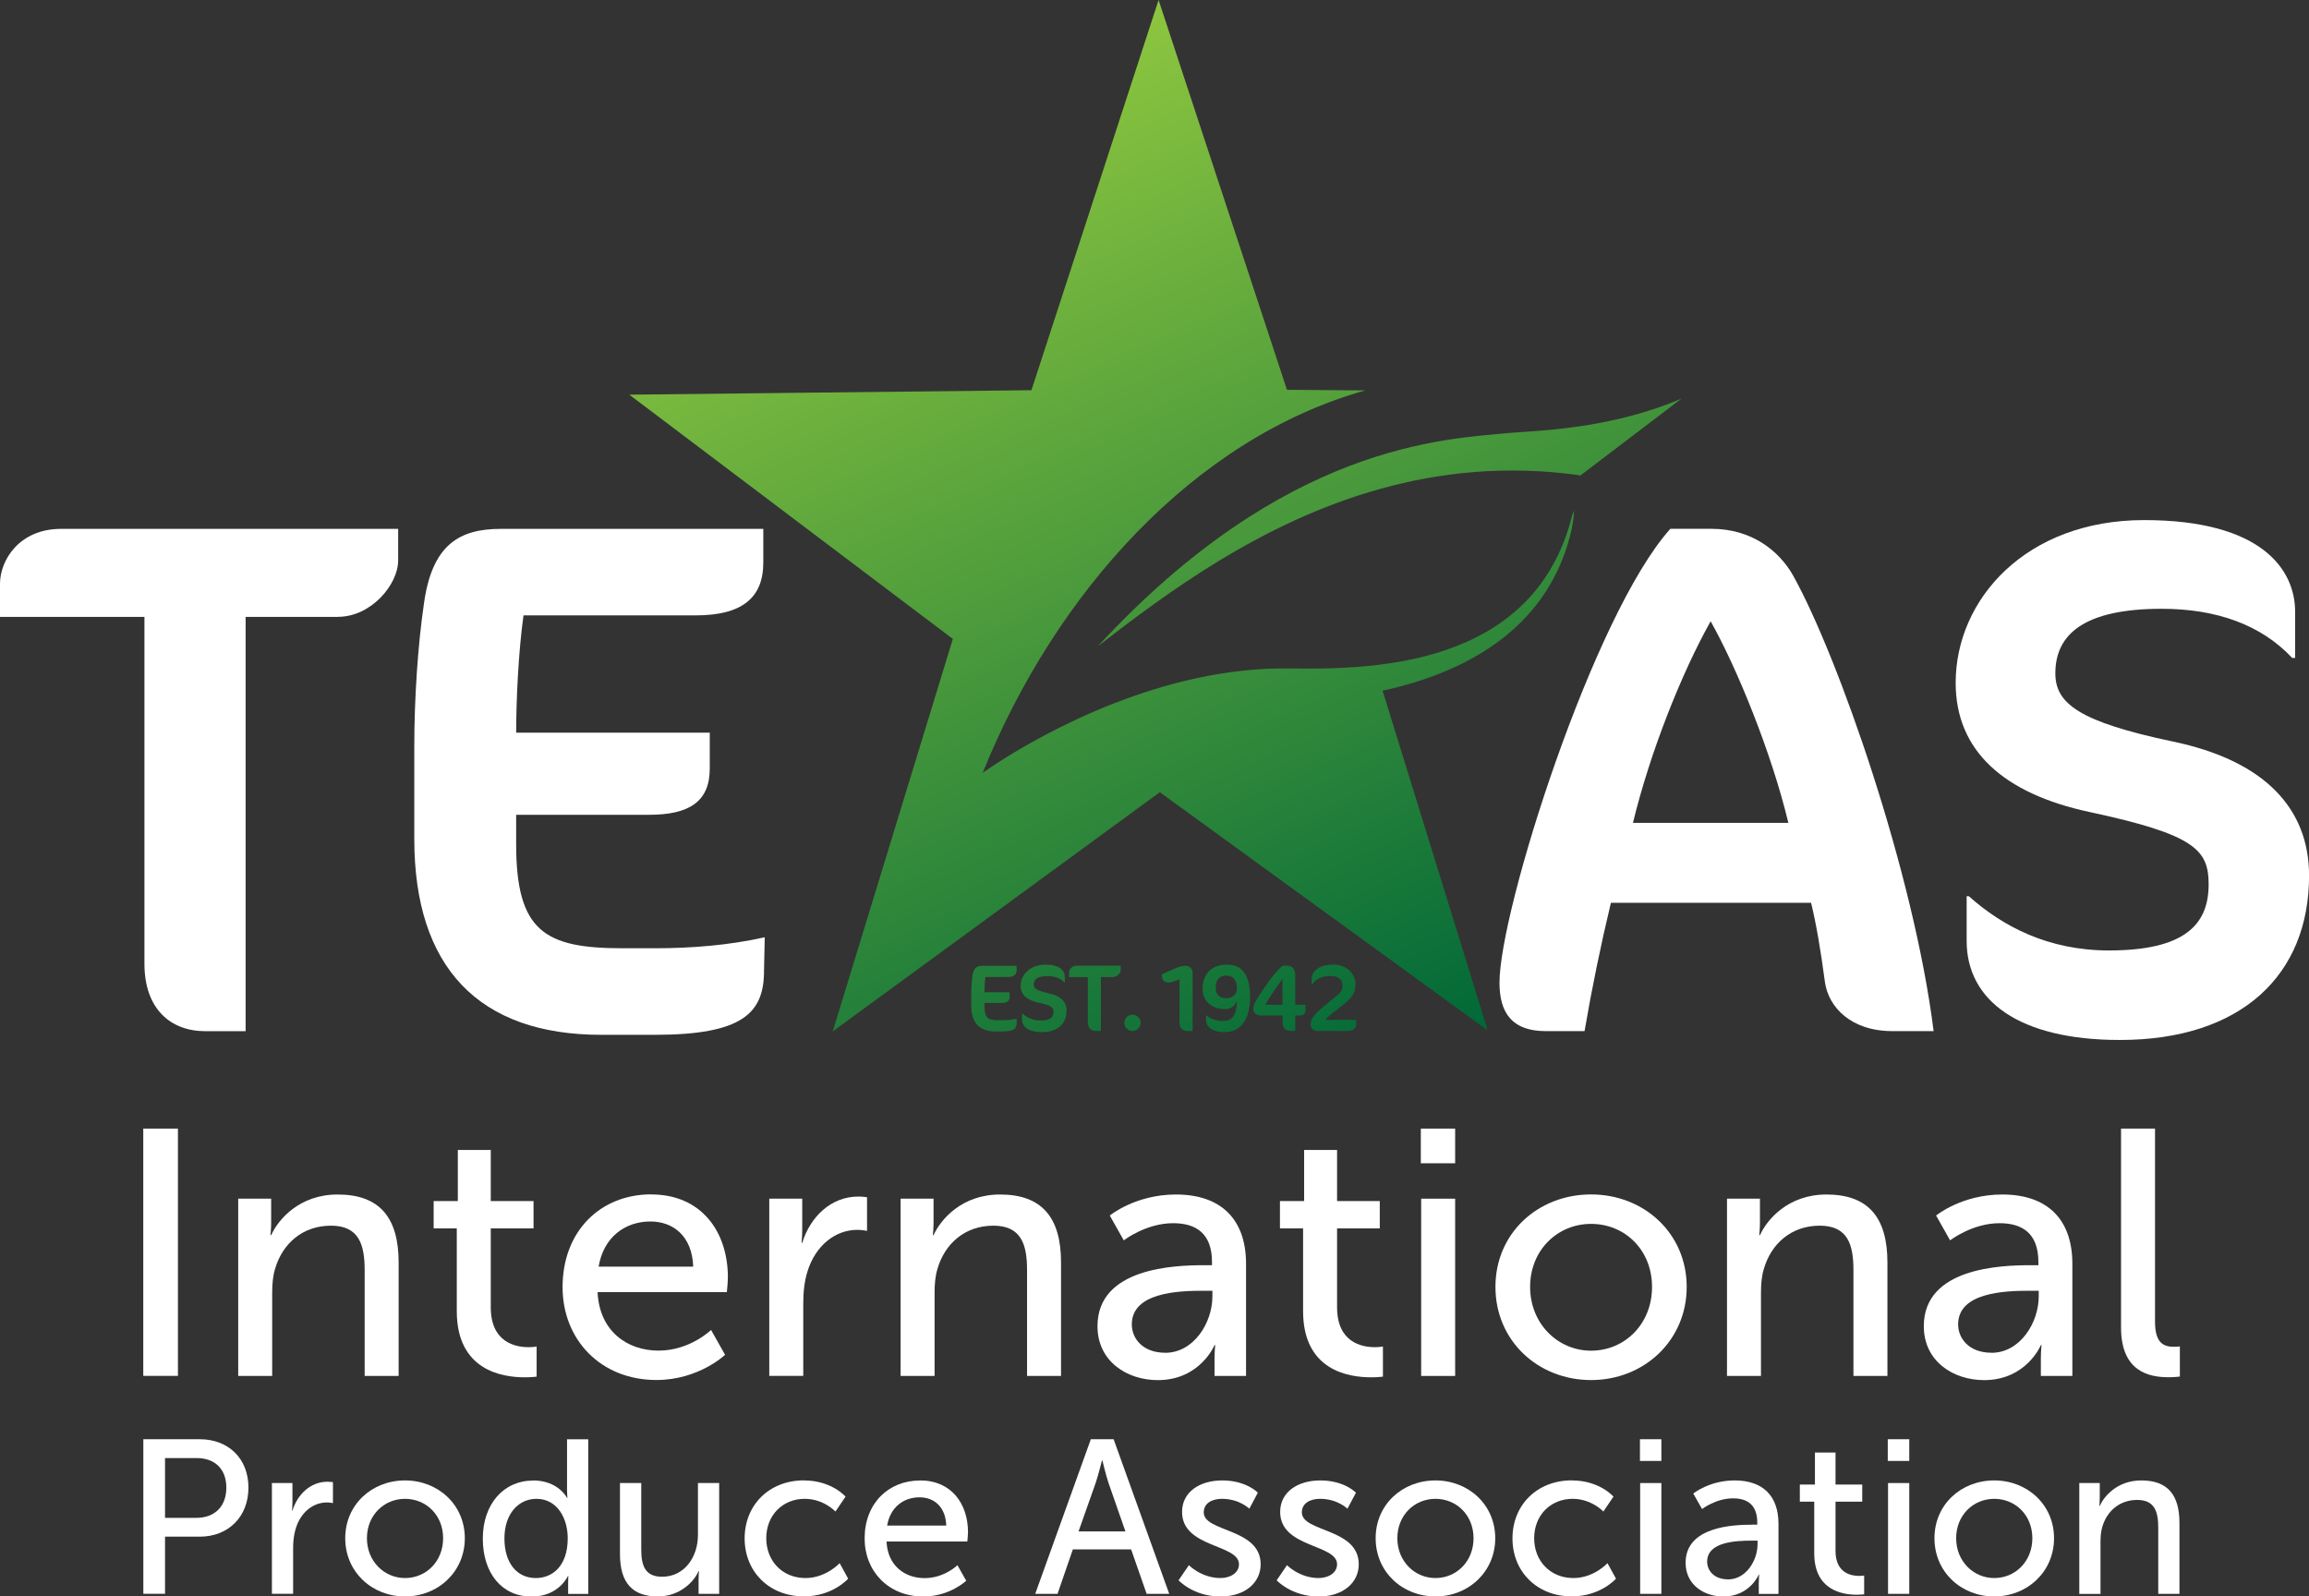 <?xml version="1.0" encoding="UTF-8"?> <svg xmlns="http://www.w3.org/2000/svg" xmlns:xlink="http://www.w3.org/1999/xlink" id="Layer_2" viewBox="0 0 336.35 232.55"><rect x="0" y="0" width="336.35" height="232.55" fill="#333333" stroke="none"/><defs><style> .cls-1 { fill: #fff; } .cls-2 { fill: url(#linear-gradient); } </style><linearGradient id="linear-gradient" x1="205.75" y1="154.97" x2="142.06" y2="11.9" gradientUnits="userSpaceOnUse"><stop offset="0" stop-color="#006838"></stop><stop offset="1" stop-color="#8dc63f"></stop></linearGradient></defs><g id="Layer_1-2" data-name="Layer_1"><g><path class="cls-1" d="M49.24,89.86h-13.46v60.35h-5.87c-5.13,0-8.87-3.31-8.87-9.83v-50.52H0v-4.81c0-3.52,2.88-8.01,8.87-8.01h49.13v4.59c0,3.53-3.95,8.22-8.76,8.22Z"></path><path class="cls-1" d="M111.3,141.66c-.11,5.88-3.1,9.08-15.91,9.08h-7.8c-17.84,0-27.24-9.83-27.24-28.52v-13.57c0-6.94.53-14.74,1.39-20.61,1.17-8.76,5.23-11,11.21-11h38.24v4.91c0,5.13-3.1,7.69-9.83,7.69h-25.1c-.75,5.34-1.07,12.5-1.07,17.09h28.2v5.23c0,4.81-2.99,6.73-8.87,6.73h-19.33v4.27c0,12.71,4.17,15.17,15.49,15.17h4.7c5.34,0,10.79-.43,16.02-1.6l-.11,5.13Z"></path><path class="cls-1" d="M275.68,150.2c-6.09,0-9.29-3.52-9.83-7.05-.64-4.81-1.28-8.55-2.03-11.64h-29.16c-1.49,6.2-2.78,12.5-3.84,18.69h-5.66c-4.81,0-6.73-2.56-6.73-7.05,0-10.57,13.67-53.62,24.89-66.12h5.98c5.87,0,9.83,3.2,11.86,6.73,6.62,11.86,17.62,43.37,20.51,66.44h-5.98ZM249.19,90.5c-4.27,7.58-8.87,19.23-11.32,29.37h22.64c-2.46-10.25-7.48-22.54-11.32-29.37Z"></path><path class="cls-1" d="M308.8,151.49c-14.74,0-22.32-5.77-22.32-14.42v-6.52h.32c4.91,4.38,11.54,7.9,20.4,7.9,11,0,14.53-3.74,14.53-9.61,0-5.02-1.92-7.26-17.41-10.57-12.39-2.67-19.44-8.87-19.44-18.8,0-12.18,10.25-23.71,27.45-23.71s22,7.26,22,13.35v6.73h-.43c-4.49-4.81-11-7.16-19.01-7.16-11.32,0-15.49,3.74-15.49,9.4,0,4.38,3.42,7.05,17.09,9.93,13.35,2.78,19.87,9.72,19.87,19.55,0,14.42-9.83,23.93-27.56,23.93Z"></path></g><path class="cls-2" d="M228.95,75.35c.08-.33.21-.66.35-.98-.04,1.09-.26,2.4-.58,3.65-3.64,14.08-15.89,20.11-27.32,22.59l15.31,49.48-47.76-34.69-47.65,34.85,17.5-57.18-47.13-35.58,58.58-.65L168.77,0l18.7,56.78,11.4.09c-24.89,6.99-45.14,29.46-55.73,55.72,0,0,.96-.7,2.67-1.79,6.4-4.07,23.49-13.69,41.98-13.43,3.39.05,7.79.06,12.46-.46,11.49-1.3,24.65-5.9,28.7-21.56ZM235.29,61.14c-7.02,1.58-13.03,1.7-15.21,1.91-9.76.91-32.93,1.62-60.16,31.09,5.05-3.92,10.87-8.31,17.46-12.33,14.06-8.58,31.6-15.48,52.52-12.61.11.03.19.06.28.09l14.77-11.23c-3.26,1.4-6.56,2.38-9.66,3.08ZM148.11,148.4c-.68.15-1.39.21-2.08.21h-.61c-1.47,0-2.01-.32-2.01-1.97v-.55h2.51c.76,0,1.15-.25,1.15-.87v-.68h-3.66c0-.6.04-1.53.14-2.22h3.26c.87,0,1.28-.33,1.28-1v-.64h-4.97c-.78,0-1.3.29-1.46,1.43-.11.76-.18,1.78-.18,2.68v1.76c0,2.43,1.22,3.7,3.54,3.7h1.01c1.66,0,2.05-.42,2.07-1.18v-.67ZM155.38,147.24c0-1.28-.85-2.18-2.58-2.54-1.78-.38-2.22-.72-2.22-1.29,0-.74.54-1.22,2.01-1.22,1.04,0,1.89.3,2.47.93h.05v-.87c0-.79-.64-1.73-2.86-1.73s-3.57,1.5-3.57,3.08c0,1.29.92,2.09,2.52,2.44,2.01.43,2.26.72,2.26,1.37,0,.76-.46,1.25-1.89,1.25-1.15,0-2.01-.46-2.65-1.03h-.04v.85c0,1.12.99,1.87,2.9,1.87,2.3,0,3.58-1.23,3.58-3.11ZM163.26,141.27v-.6h-6.38c-.78,0-1.15.58-1.15,1.04v.62h2.73v6.56c0,.85.49,1.28,1.15,1.28h.76v-7.84h1.75c.62,0,1.14-.61,1.14-1.07ZM166.16,148.99c0-.65-.54-1.19-1.19-1.19s-1.19.54-1.19,1.19.54,1.19,1.19,1.19,1.19-.54,1.19-1.19ZM173.73,150.18v-8.49c0-.5-.4-1.01-1.01-1.01-.51,0-.83.08-1.79.5l-1.72.76.08.49c.1.58.69.89,1.62.56l.91-.33v6.3c0,.82.5,1.23,1.15,1.23h.75ZM182.1,145.2c0-3.38-1.32-4.69-3.34-4.69-2.34,0-3.58,1.47-3.58,3.51,0,1.78,1.29,2.97,3.27,2.97.87,0,1.5-.5,1.75-1.22-.07,2.12-.68,2.94-1.97,2.94-1.21,0-2.03-.36-2.47-.79h-.07v.68c0,1.1,1.1,1.75,2.64,1.75,2.29,0,3.77-1.64,3.77-5.15ZM180.18,144.01c0,.83-.6,1.4-1.61,1.4-.89,0-1.48-.49-1.48-1.61,0-.99.54-1.69,1.51-1.69s1.58.58,1.58,1.9ZM190.17,147.11v-.75h-1.5v-4.36c0-.89-.47-1.33-1.14-1.33h-.69c-1.32,1.07-3.37,4.16-4.02,5.35-.12.24-.25.51-.25,1.04,0,.43.42.86,1.04.86h3.22v1.03c0,.8.46,1.22,1.11,1.22h.74v-2.25h.71c.53,0,.79-.33.79-.82ZM186.82,146.36h-2.51c.55-1.01,1.86-2.9,2.51-3.76v3.76ZM197.55,149.25v-.69h-4.45c.15-.25.58-.65.9-.9l1.47-1.15c1.44-1.14,1.98-1.76,1.98-3.18,0-1.53-1.35-2.82-3.18-2.82-2.37,0-3.22,1.11-3.22,2.22v.68h.07c.62-.85,1.41-1.23,2.8-1.23,1.05,0,1.65.54,1.65,1.4,0,.42-.14.86-.65,1.28l-2.22,1.84c-1.47,1.22-1.79,1.91-1.79,2.54,0,.53.42.94.96.94h4.4c.76,0,1.28-.33,1.28-.93Z"></path><g><path class="cls-1" d="M20.87,164.4h5.05v36.02h-5.05v-36.02Z"></path><path class="cls-1" d="M34.7,174.61h4.8v3.42c0,1.02-.1,1.89-.1,1.89h.1c1.02-2.25,4.08-5.92,9.69-5.92,6.07,0,8.88,3.32,8.88,9.9v16.53h-4.95v-15.41c0-3.62-.77-6.48-4.9-6.48s-7.09,2.6-8.16,6.33c-.31,1.02-.41,2.19-.41,3.47v12.09h-4.95v-25.82Z"></path><path class="cls-1" d="M66.54,178.94h-3.37v-3.98h3.52v-7.45h4.8v7.45h6.23v3.98h-6.23v11.48c0,5.15,3.62,5.82,5.51,5.82.71,0,1.17-.1,1.17-.1v4.39s-.71.1-1.73.1c-3.32,0-9.9-1.02-9.9-9.64v-12.04Z"></path><path class="cls-1" d="M94.86,173.99c7.3,0,11.17,5.41,11.17,12.09,0,.66-.15,2.14-.15,2.14h-18.83c.25,5.66,4.29,8.52,8.88,8.52s7.65-3.01,7.65-3.01l2.04,3.62s-3.83,3.67-10,3.67c-8.11,0-13.67-5.87-13.67-13.52,0-8.22,5.56-13.52,12.91-13.52ZM100.98,184.51c-.15-4.44-2.91-6.58-6.23-6.58-3.78,0-6.84,2.35-7.55,6.58h13.78Z"></path><path class="cls-1" d="M112.06,174.61h4.8v4.49c0,1.07-.1,1.94-.1,1.94h.1c1.17-3.78,4.18-6.74,8.16-6.74.66,0,1.28.1,1.28.1v4.9s-.66-.15-1.43-.15c-3.16,0-6.07,2.25-7.25,6.07-.46,1.48-.61,3.06-.61,4.64v10.56h-4.95v-25.82Z"></path><path class="cls-1" d="M131.19,174.61h4.8v3.42c0,1.02-.1,1.89-.1,1.89h.1c1.02-2.25,4.08-5.92,9.69-5.92,6.07,0,8.88,3.32,8.88,9.9v16.53h-4.95v-15.41c0-3.62-.77-6.48-4.9-6.48s-7.09,2.6-8.16,6.33c-.31,1.02-.41,2.19-.41,3.47v12.09h-4.95v-25.82Z"></path><path class="cls-1" d="M175.43,184.3h1.12v-.46c0-4.24-2.4-5.66-5.66-5.66-3.98,0-7.19,2.5-7.19,2.5l-2.04-3.62s3.72-3.06,9.64-3.06c6.53,0,10.21,3.57,10.21,10.1v16.33h-4.59v-2.45c0-1.17.1-2.04.1-2.04h-.1s-2.09,5.1-8.27,5.1c-4.44,0-8.78-2.7-8.78-7.86,0-8.52,11.23-8.88,15.56-8.88ZM169.72,197.06c4.19,0,6.89-4.39,6.89-8.22v-.82h-1.28c-3.72,0-10.46.25-10.46,4.9,0,2.09,1.63,4.13,4.85,4.13Z"></path><path class="cls-1" d="M189.82,178.94h-3.37v-3.98h3.52v-7.45h4.8v7.45h6.22v3.98h-6.22v11.48c0,5.15,3.62,5.82,5.51,5.82.71,0,1.17-.1,1.17-.1v4.39s-.71.1-1.73.1c-3.32,0-9.9-1.02-9.9-9.64v-12.04Z"></path><path class="cls-1" d="M206.97,164.4h5v5.05h-5v-5.05ZM207.02,174.61h4.95v25.82h-4.95v-25.82Z"></path><path class="cls-1" d="M231.77,173.99c7.7,0,13.93,5.66,13.93,13.47s-6.22,13.57-13.93,13.57-13.93-5.71-13.93-13.57,6.22-13.47,13.93-13.47ZM231.77,196.75c4.9,0,8.88-3.88,8.88-9.29s-3.98-9.18-8.88-9.18-8.88,3.83-8.88,9.18,4.03,9.29,8.88,9.29Z"></path><path class="cls-1" d="M251.57,174.61h4.8v3.42c0,1.02-.1,1.89-.1,1.89h.1c1.02-2.25,4.08-5.92,9.69-5.92,6.07,0,8.88,3.32,8.88,9.9v16.53h-4.95v-15.41c0-3.62-.77-6.48-4.9-6.48s-7.09,2.6-8.16,6.33c-.31,1.02-.41,2.19-.41,3.47v12.09h-4.95v-25.82Z"></path><path class="cls-1" d="M295.81,184.3h1.12v-.46c0-4.24-2.4-5.66-5.66-5.66-3.98,0-7.2,2.5-7.2,2.5l-2.04-3.62s3.72-3.06,9.64-3.06c6.53,0,10.21,3.57,10.21,10.1v16.33h-4.59v-2.45c0-1.17.1-2.04.1-2.04h-.1s-2.09,5.1-8.27,5.1c-4.44,0-8.78-2.7-8.78-7.86,0-8.52,11.22-8.88,15.56-8.88ZM290.09,197.06c4.18,0,6.89-4.39,6.89-8.22v-.82h-1.28c-3.73,0-10.46.25-10.46,4.9,0,2.09,1.63,4.13,4.85,4.13Z"></path><path class="cls-1" d="M308.97,164.4h4.95v28.11c0,3.11,1.22,3.67,2.75,3.67.46,0,.87-.05.87-.05v4.39s-.77.1-1.63.1c-2.81,0-6.94-.77-6.94-7.25v-28.98Z"></path><path class="cls-1" d="M20.88,209.65h8.23c4.12,0,7.08,2.77,7.08,7.05s-2.97,7.14-7.08,7.14h-5.07v8.32h-3.16v-22.52ZM28.6,221.1c2.71,0,4.37-1.69,4.37-4.4s-1.66-4.31-4.34-4.31h-4.59v8.71h4.56Z"></path><path class="cls-1" d="M39.6,216.03h3v2.81c0,.67-.06,1.21-.06,1.21h.06c.73-2.36,2.62-4.21,5.1-4.21.41,0,.8.06.8.06v3.06s-.41-.1-.89-.1c-1.98,0-3.8,1.4-4.53,3.8-.29.92-.38,1.91-.38,2.9v6.6h-3.09v-16.14Z"></path><path class="cls-1" d="M59,215.65c4.82,0,8.71,3.54,8.71,8.42s-3.89,8.48-8.71,8.48-8.71-3.57-8.71-8.48,3.89-8.42,8.71-8.42ZM59,229.87c3.06,0,5.55-2.42,5.55-5.8s-2.49-5.74-5.55-5.74-5.55,2.39-5.55,5.74,2.52,5.8,5.55,5.8Z"></path><path class="cls-1" d="M77.62,215.65c3.73,0,4.98,2.55,4.98,2.55h.06s-.06-.48-.06-1.08v-7.46h3.09v22.52h-2.93v-1.53c0-.64.03-1.08.03-1.08h-.06s-1.31,3-5.29,3c-4.37,0-7.11-3.44-7.11-8.45s3.03-8.45,7.3-8.45ZM78.04,229.87c2.39,0,4.66-1.69,4.66-5.8,0-2.87-1.5-5.74-4.56-5.74-2.55,0-4.66,2.11-4.66,5.77s1.88,5.77,4.56,5.77Z"></path><path class="cls-1" d="M90.32,216.03h3.09v9.63c0,2.23.45,4.02,3.03,4.02,3.29,0,5.23-2.9,5.23-6.09v-7.56h3.09v16.14h-3v-2.14c0-.67.06-1.18.06-1.18h-.06c-.67,1.59-2.77,3.7-5.93,3.7-3.64,0-5.52-1.91-5.52-6.19v-10.33Z"></path><path class="cls-1" d="M117.11,215.65c4.05,0,6.06,2.36,6.06,2.36l-1.47,2.17s-1.72-1.85-4.47-1.85c-3.25,0-5.61,2.42-5.61,5.74s2.36,5.8,5.71,5.8c3,0,4.98-2.17,4.98-2.17l1.24,2.26s-2.23,2.58-6.44,2.58c-5.07,0-8.64-3.6-8.64-8.45s3.57-8.45,8.64-8.45Z"></path><path class="cls-1" d="M134.02,215.65c4.56,0,6.99,3.38,6.99,7.56,0,.42-.1,1.34-.1,1.34h-11.77c.16,3.54,2.68,5.33,5.55,5.33s4.78-1.88,4.78-1.88l1.28,2.26s-2.39,2.3-6.25,2.3c-5.07,0-8.55-3.67-8.55-8.45,0-5.13,3.48-8.45,8.07-8.45ZM137.84,222.22c-.1-2.78-1.82-4.11-3.89-4.11-2.36,0-4.27,1.47-4.72,4.11h8.61Z"></path><path class="cls-1" d="M164.76,225.7h-8.48l-2.23,6.47h-3.25l8.1-22.52h3.32l8.1,22.52h-3.29l-2.26-6.47ZM160.52,212.75s-.51,2.04-.89,3.19l-2.52,7.14h6.83l-2.49-7.14c-.38-1.15-.86-3.19-.86-3.19h-.06Z"></path><path class="cls-1" d="M173.18,227.99s1.82,1.88,4.62,1.88c1.34,0,2.68-.7,2.68-2.01,0-2.96-8.29-2.36-8.29-7.62,0-2.94,2.62-4.59,5.84-4.59,3.54,0,5.2,1.79,5.2,1.79l-1.24,2.33s-1.44-1.44-3.99-1.44c-1.34,0-2.65.57-2.65,1.98,0,2.9,8.29,2.26,8.29,7.56,0,2.68-2.3,4.69-5.84,4.69-3.96,0-6.12-2.36-6.12-2.36l1.5-2.2Z"></path><path class="cls-1" d="M187.47,227.99s1.82,1.88,4.62,1.88c1.34,0,2.68-.7,2.68-2.01,0-2.96-8.29-2.36-8.29-7.62,0-2.94,2.61-4.59,5.84-4.59,3.54,0,5.2,1.79,5.2,1.79l-1.24,2.33s-1.44-1.44-3.99-1.44c-1.34,0-2.65.57-2.65,1.98,0,2.9,8.29,2.26,8.29,7.56,0,2.68-2.3,4.69-5.84,4.69-3.96,0-6.12-2.36-6.12-2.36l1.5-2.2Z"></path><path class="cls-1" d="M209.1,215.65c4.82,0,8.71,3.54,8.71,8.42s-3.89,8.48-8.71,8.48-8.71-3.57-8.71-8.48,3.89-8.42,8.71-8.42ZM209.1,229.87c3.06,0,5.55-2.42,5.55-5.8s-2.49-5.74-5.55-5.74-5.55,2.39-5.55,5.74,2.52,5.8,5.55,5.8Z"></path><path class="cls-1" d="M228.97,215.65c4.05,0,6.06,2.36,6.06,2.36l-1.47,2.17s-1.72-1.85-4.47-1.85c-3.25,0-5.61,2.42-5.61,5.74s2.36,5.8,5.71,5.8c3,0,4.97-2.17,4.97-2.17l1.24,2.26s-2.23,2.58-6.44,2.58c-5.07,0-8.64-3.6-8.64-8.45s3.57-8.45,8.64-8.45Z"></path><path class="cls-1" d="M238.89,209.65h3.12v3.16h-3.12v-3.16ZM238.92,216.03h3.09v16.14h-3.09v-16.14Z"></path><path class="cls-1" d="M255.28,222.09h.7v-.29c0-2.65-1.5-3.54-3.54-3.54-2.49,0-4.5,1.56-4.5,1.56l-1.28-2.26s2.33-1.91,6.03-1.91c4.08,0,6.38,2.23,6.38,6.32v10.21h-2.87v-1.53c0-.73.06-1.28.06-1.28h-.06s-1.31,3.19-5.17,3.19c-2.78,0-5.49-1.69-5.49-4.91,0-5.33,7.02-5.55,9.73-5.55ZM251.71,230.07c2.62,0,4.31-2.74,4.31-5.14v-.51h-.8c-2.33,0-6.54.16-6.54,3.06,0,1.31,1.02,2.58,3.03,2.58Z"></path><path class="cls-1" d="M264.28,218.74h-2.1v-2.49h2.2v-4.66h3v4.66h3.89v2.49h-3.89v7.18c0,3.22,2.26,3.64,3.44,3.64.45,0,.73-.06.73-.06v2.74s-.45.06-1.08.06c-2.07,0-6.19-.64-6.19-6.03v-7.53Z"></path><path class="cls-1" d="M274.99,209.65h3.13v3.16h-3.13v-3.16ZM275.03,216.03h3.09v16.14h-3.09v-16.14Z"></path><path class="cls-1" d="M290.5,215.65c4.82,0,8.71,3.54,8.71,8.42s-3.89,8.48-8.71,8.48-8.71-3.57-8.71-8.48,3.89-8.42,8.71-8.42ZM290.5,229.87c3.06,0,5.55-2.42,5.55-5.8s-2.49-5.74-5.55-5.74-5.55,2.39-5.55,5.74,2.52,5.8,5.55,5.8Z"></path><path class="cls-1" d="M302.87,216.03h3v2.14c0,.64-.06,1.18-.06,1.18h.06c.64-1.4,2.55-3.7,6.06-3.7,3.8,0,5.55,2.07,5.55,6.19v10.33h-3.09v-9.63c0-2.27-.48-4.05-3.06-4.05s-4.43,1.63-5.1,3.96c-.19.64-.25,1.37-.25,2.17v7.56h-3.09v-16.14Z"></path></g></g></svg> 
